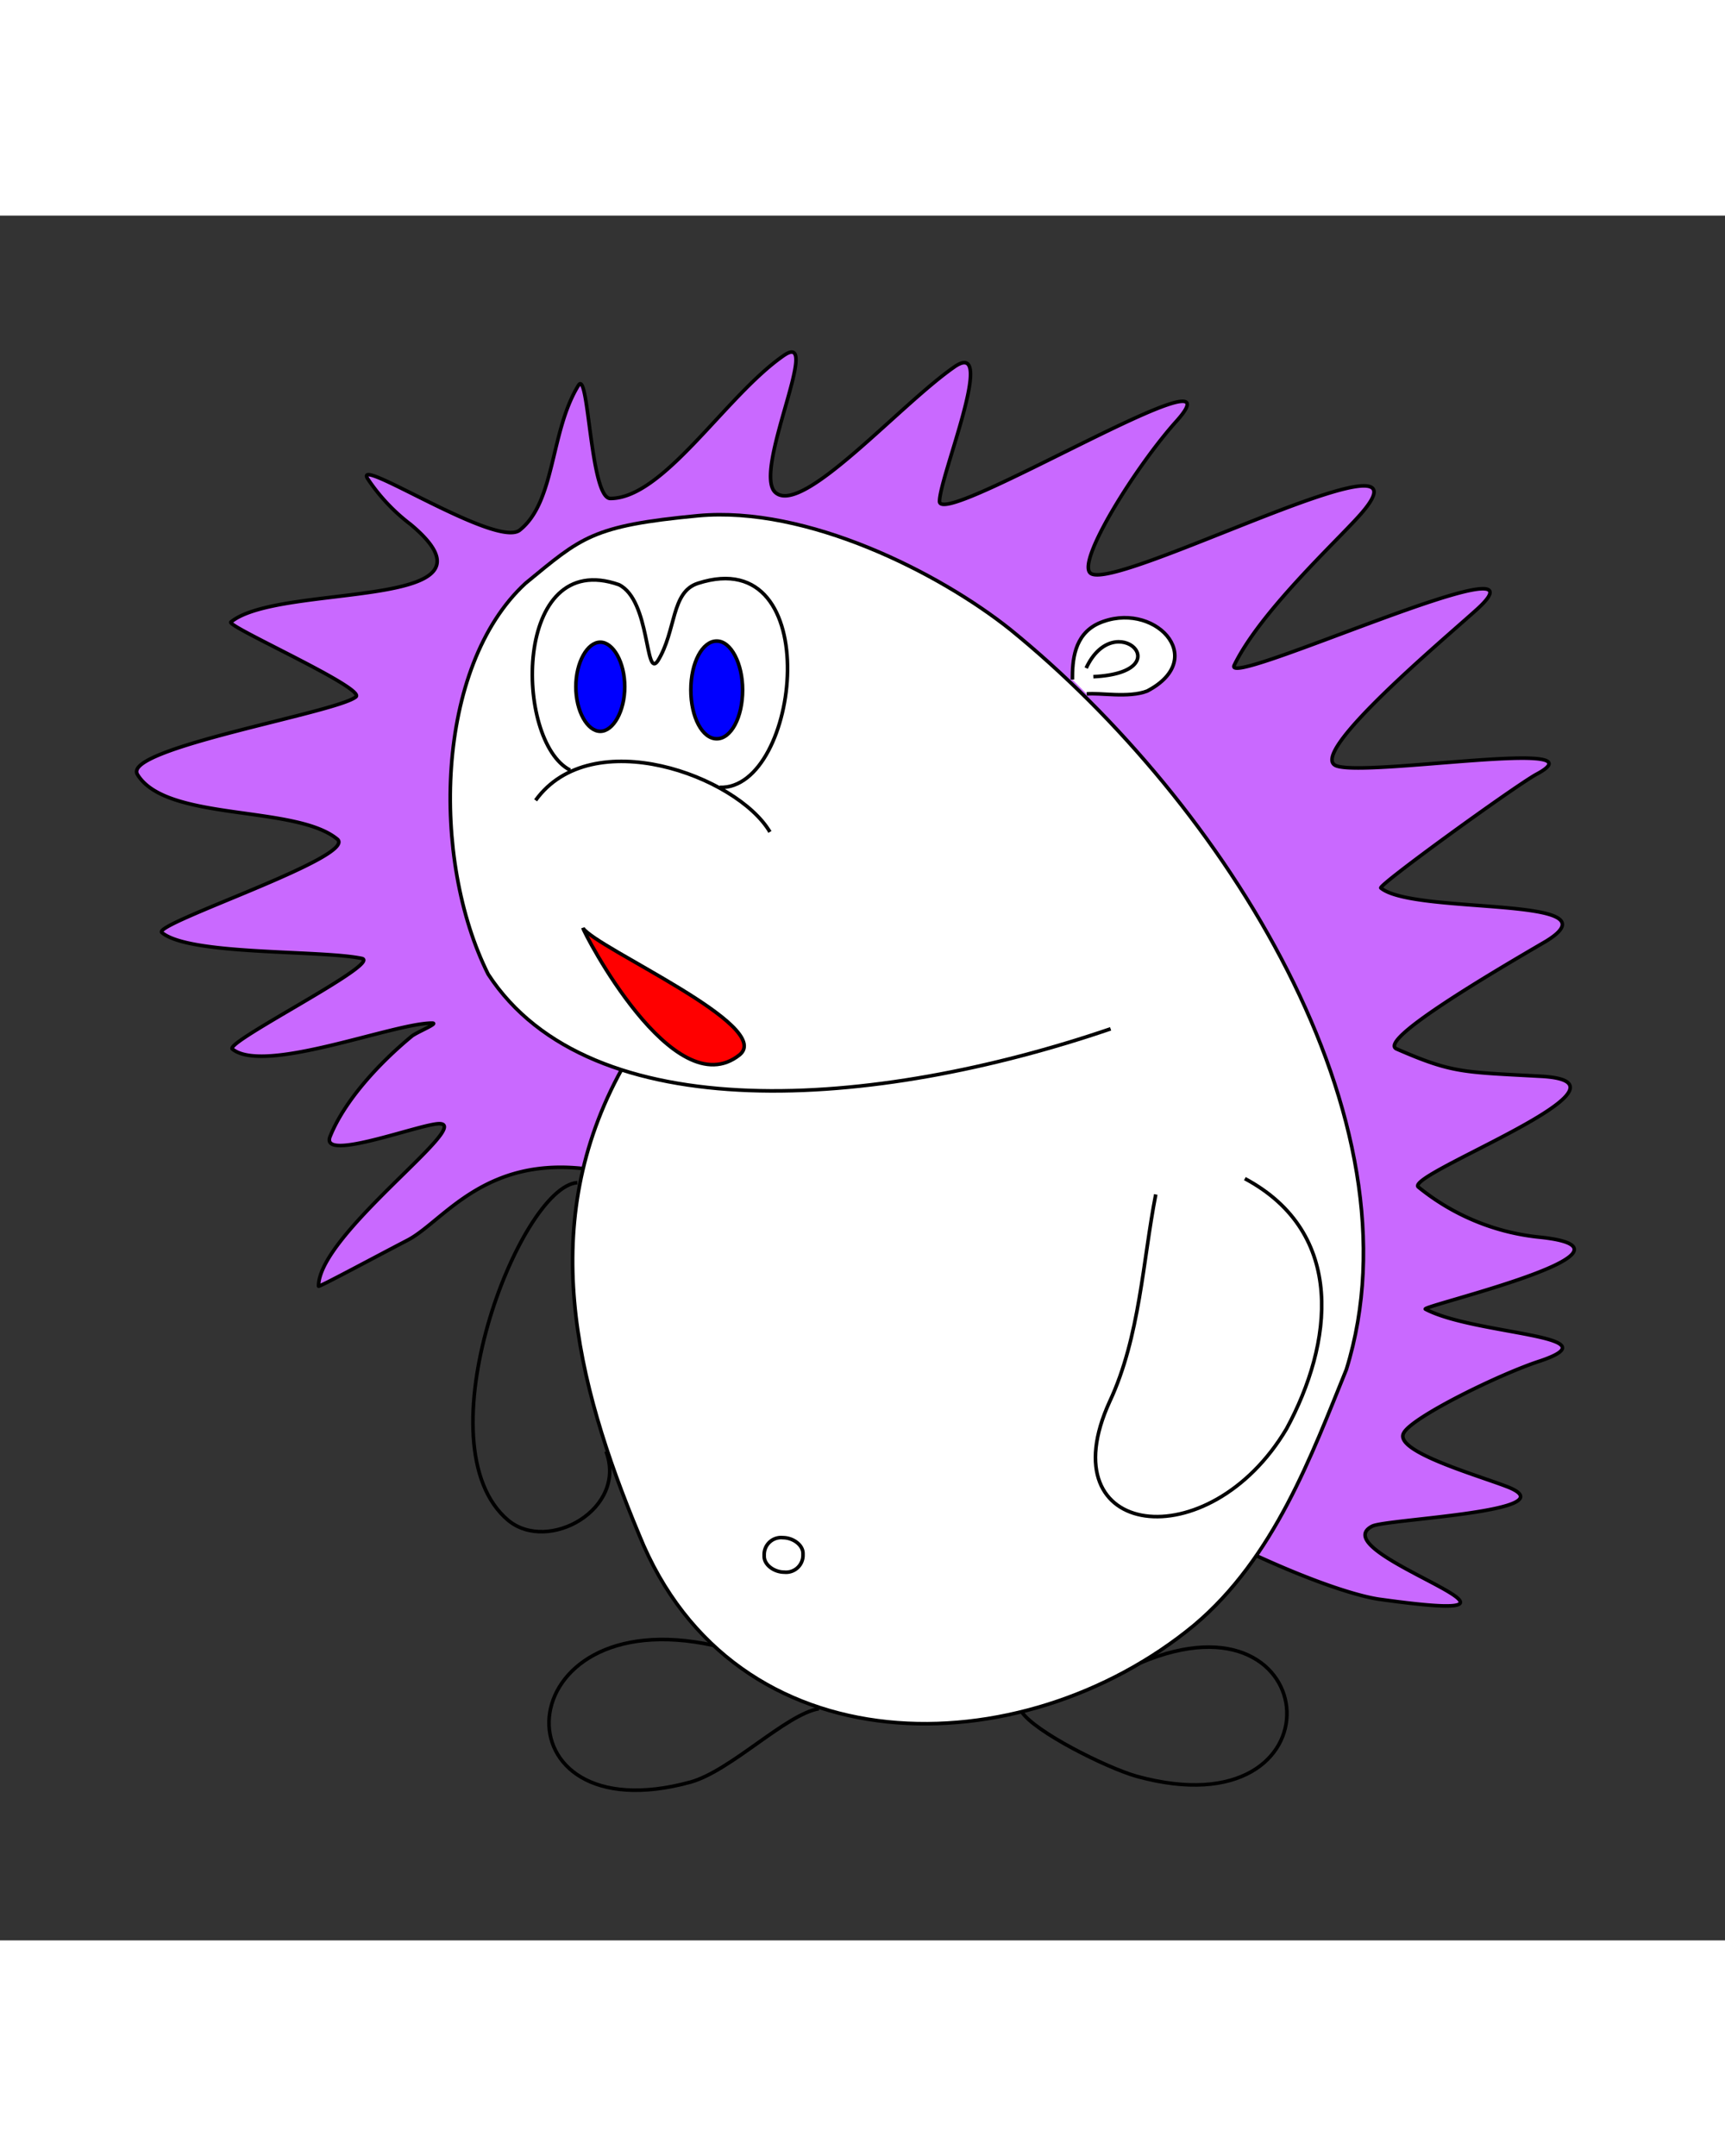 <svg id="th_oa1_hedgehog-2" width="100%" height="100%" xmlns="http://www.w3.org/2000/svg" version="1.1" xmlns:xlink="http://www.w3.org/1999/xlink" xmlns:svgjs="http://svgjs.com/svgjs" preserveAspectRatio="xMidYMid meet" viewBox="0 0 120 120" style="height:150px" data-keyword="hedgehog-2" data-coll="oa1"><rect x="0" y="0" width="120" height="120" fill="#333333" stroke="none"/><defs id="layer_0"></defs><path id="layer_1" d="M28.36 71.28c-2.5 1.3-6.2 3.3-6.2 3.2 0-3.6 10.8-11.3 8.4-11.3-1.3 0-8.3 2.7-7.6.9 1-2.5 3.4-5.1 5.7-7 .4-.3 1.9-.9 1.4-.9-2.7 0-11.7 3.6-13.9 1.8-.5-.5 10.5-6 9-6.3-2.9-.6-12-.2-13.9-1.8-.7-.6 13.7-5.3 12.2-6.5-2.9-2.4-11.9-1.2-13.9-4.5-1.1-1.8 13.9-4.3 15.2-5.4.7-.6-9-4.9-8.7-5.2 3.4-2.8 19.8-.7 12.5-6.8a13.11 13.11 0 0 1-3-3.2c-.9-1.6 9 4.9 10.6 3.6 2.5-2 2.1-6.9 4.1-10.1.7-1 .8 7.9 2.2 7.9 3.7 0 8-7.1 12-9.9 2.9-2.1-2.2 8.1-.5 9.5 1.9 1.6 8.7-6.2 12.5-8.8 2.9-1.9-1.1 7.7-1.1 9.4 0 2 21.4-11.1 16.5-5.6-2.8 3.1-7 9.8-6 10.6 1.7 1.4 24.8-10.8 18.7-4-1.7 1.9-6.9 6.7-8.7 10.4-.9 1.8 22.6-9.1 16.9-3.9-2.2 2-11.9 10.1-9.8 10.9s18.8-2 13.9.6c-1.6.9-11 7.7-10.8 7.9 2.3 1.9 16.7.5 11.5 3.7-3.6 2.1-11.8 6.9-10.4 7.5 3.9 1.7 4.6 1.6 10 1.9 7.9.4-9.4 6.8-8.5 7.7a15.86 15.86 0 0 0 8.5 3.5c8.4.9-8.4 4.8-8 5 3.4 1.8 13.3 1.8 8 3.6-2.8.9-8.9 3.9-9.5 5-.8 1.3 5.3 3 7.3 3.8 4.1 1.7-8.5 2.2-9.5 2.7-3.7 1.9 15 7.1.6 5.1-2.4-.3-12-3.2-32-16.6-26.2-22.4-31.5-10.6-35.7-8.4z" data-color-original="#c969ff" fill="#c969ff" class="c969ff" stroke-miterlimit="3" stroke-width=".25" stroke="#000000"></path><path id="layer_2" d="M77.26 56.58c-16.4 5.6-36.2 7.1-43.3-3.8-4-8-3.7-21.4 2.6-27.2 3.9-3.2 4.6-4 12-4.7 7.6-.7 16.8 4 21.7 7.9 14.9 12.1 28.8 34.1 23.4 51.5-2.4 5.9-5 13.1-10.6 17.8-12 9.9-32 10.1-38.6-6.3-4.5-10.8-7.1-21.7-1.2-32.4" data-color-original="#ffffff" fill="#ffffff" class="ffffff" stroke-miterlimit="3" stroke-width=".25" stroke="#000000"></path><path id="layer_3" d="M40.56 49.58c0 .2 6.3 12.5 10.9 8.8 2.4-2-9.9-7.38-10.9-8.8z" data-color-original="red" fill="#ff0000" class="ff0000" stroke-miterlimit="3" stroke-width=".25" stroke="#000000"></path><path id="layer_4" d="M37.26 40.68c3.9-5.4 14-1.7 16.3 2.2m-3.5-3.1c5.6.2 7.5-17.1-1.5-14.2-1.9.6-1.5 3.3-2.8 5.4-.9 1.3-.5-4.2-2.7-5.3-7.4-2.6-7.3 10.9-3.4 12.9m10 60.9c-14.6-3.2-15.4 13.3-1.6 9.5 2.8-.8 6.6-4.7 8.9-5.1m22.4-3.2c13-5.5 14.2 11.9-.3 7.9-2.1-.6-7.1-3.1-8-4.5m-30.9-36.8c-4 .3-11 18.3-4.8 23.5 2.8 2.3 8.3-.8 6.8-4.8M86.6 67c7.1 3.8 6.1 11.5 2.9 17.4-5.4 9.1-16.7 7.7-12.3-1.9 2.1-4.5 2.3-9.8 3.2-14.4" data-color-original="none" fill="none" class="none" stroke-miterlimit="3" stroke-width=".25" stroke="#000000"></path><path id="layer_5" d="M43.46 32.78c0 1.7-.8 3.1-1.7 3.1s-1.7-1.4-1.7-3.1.8-3.1 1.7-3.1 1.7 1.4 1.7 3.1zm8.2.22c0 1.9-.8 3.4-1.8 3.4s-1.8-1.5-1.8-3.4.8-3.4 1.8-3.4 1.8 1.58 1.8 3.4z" data-color-original="#0000ff" fill="#0000ff" class="0000ff" stroke-miterlimit="3" stroke-width=".25" stroke="#000000"></path><path id="layer_6" d="M55.86 93.18a1.18 1.18 0 0 1-1.3 1.2c-.7 0-1.4-.5-1.4-1.1v-.1a1.18 1.18 0 0 1 1.3-1.2c.7 0 1.4.5 1.4 1.1z" data-color-original="none" fill="none" class="none" stroke-miterlimit="3" stroke-width=".25" stroke="#000000"></path><path id="layer_7" d="M74.6 32.28c0-1.3.1-3.1 1.8-3.9 3.8-1.7 7.8 2.4 3.4 4.7-1.3.5-3.3.1-4.2.2" data-color-original="#ffffff" fill="#ffffff" class="ffffff" stroke-miterlimit="3" stroke-width=".25" stroke="#000000"></path><path id="layer_8" d="M75.56 31.48c2-4.3 6.7.3.5.6" data-color-original="none" fill="none" class="none" stroke-miterlimit="3" stroke-width=".25" stroke="#000000"></path></svg>